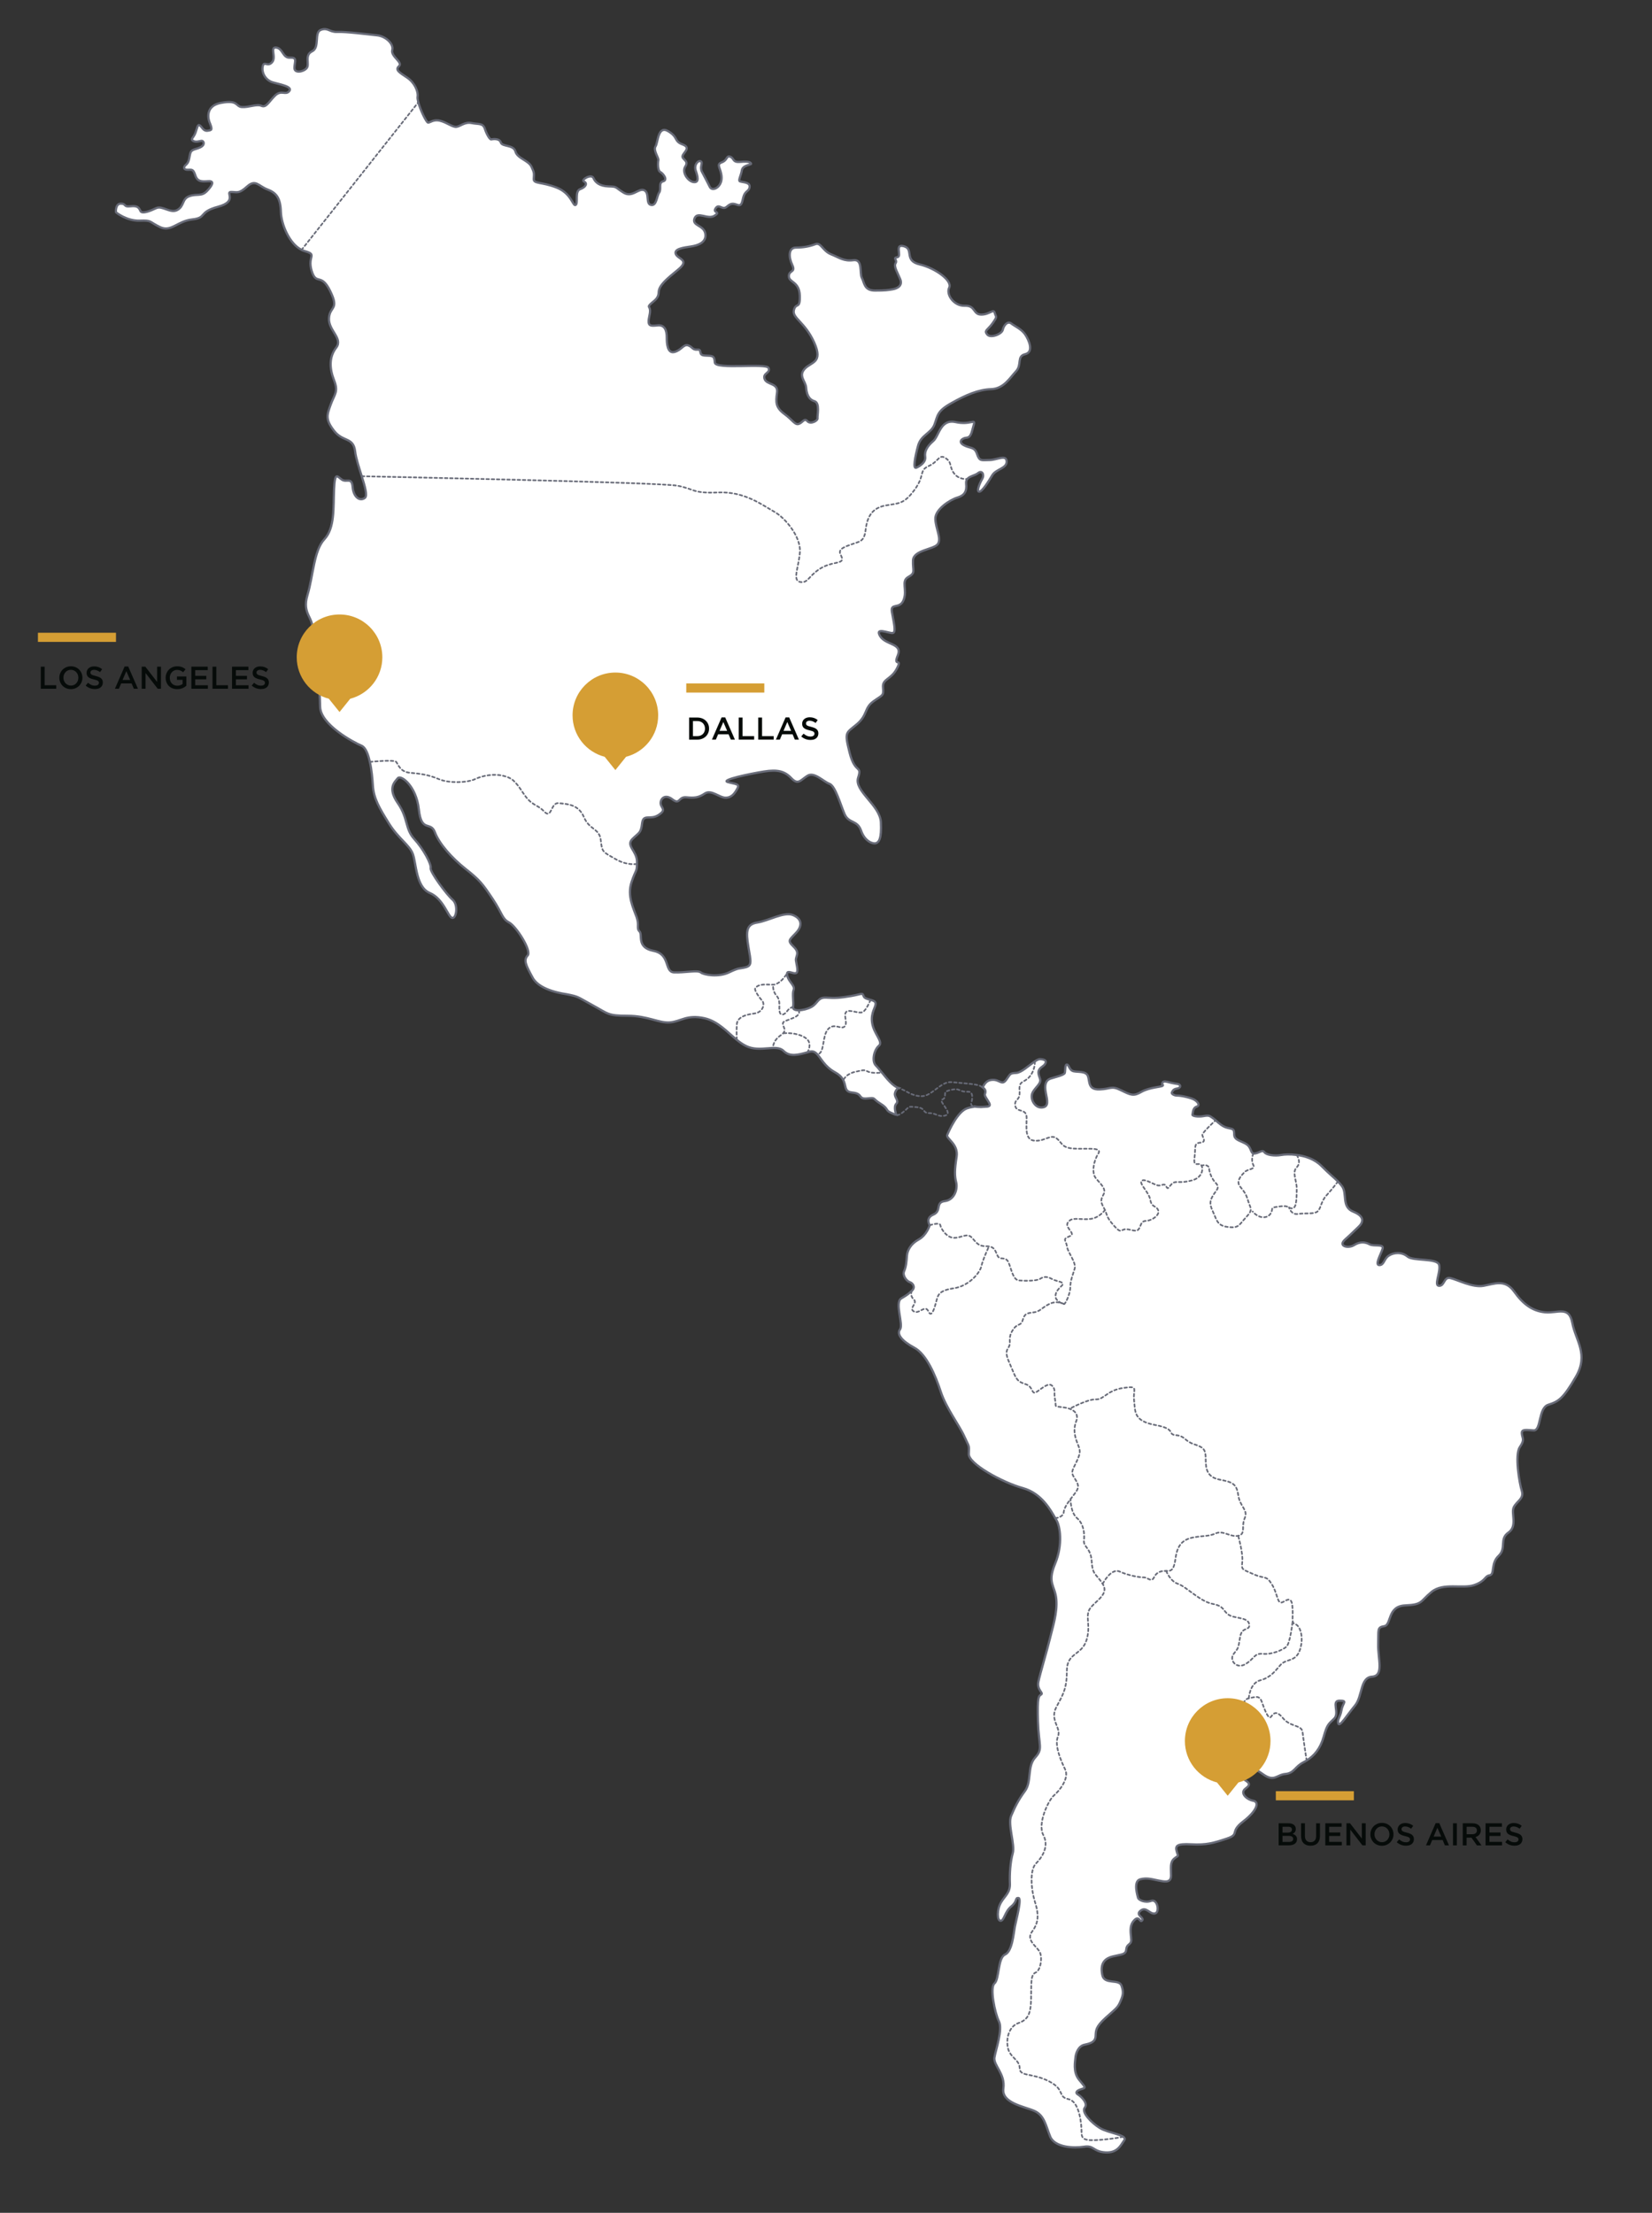 <?xml version="1.0" encoding="utf-8"?>
<!-- Generator: Adobe Illustrator 24.3.0, SVG Export Plug-In . SVG Version: 6.00 Build 0)  -->
<svg version="1.1" id="Layer_1" xmlns="http://www.w3.org/2000/svg" xmlns:xlink="http://www.w3.org/1999/xlink" x="0px" y="0px"
	 viewBox="0 0 746.77 1000" style="enable-background:new 0 0 746.77 1000;" xml:space="preserve">
<rect x="0" y="0" width="746.77" height="1000" fill="#333333" stroke="none"/>
<style type="text/css">
	.st0{fill:#FFFFFF;stroke:#686B78;stroke-miterlimit:10;}
	
		.st1{fill:none;stroke:#686B78;stroke-width:0.75;stroke-linecap:round;stroke-linejoin:round;stroke-miterlimit:10;stroke-dasharray:1.174;}
	.st2{fill:#D59E34;}
	.st3{fill:#060B09;}
</style>
<g>
	<g>
		<path class="st0" d="M712.39,622.13c-5.89,10.12-7.9,11.21-12.5,12.69c-4.6,1.47-3.13,11.78-6.61,11.59
			c-3.5-0.19-5.54-0.72-5.35,1.47c0.19,2.22,1.47,2.57-0.91,6.07c-2.41,3.5-0.19,16.38,0.91,19.86c1.1,3.5-2.38,4.6-3.67,7.36
			c-1.29,2.76,1.82,8.48-2.41,11.42c-4.23,2.92-0.72,7.03-4.42,10.51c-3.67,3.46-1.64,8.41-4.04,8.78
			c-2.38,0.37-1.66,2.57-6.99,4.42c-5.33,1.85-13.97-1.28-19.32,3.13c-5.33,4.42-3.86,5.7-11.96,6.07
			c-8.08,0.37-6.05,8.83-9.37,9.37c-3.32,0.56-2.57,1.47-2.76,8.11c-0.19,6.61,2.76,14.34-2.76,14.72
			c-5.51,0.37-4.23,8.83-7.73,13.06c-3.5,4.23-6.99,9.93-7.55,8.08c-0.54-1.85,0.93-2.76,1.47-6.07c0.56-3.29,2.94-4.23-0.91-4.23
			c-3.88,0,0.19,5.54-2.41,8.11c-2.57,2.57-3.11,2.38-4.77,8.27c-1.47,5.26-4.28,8.6-7.73,10.68c-0.42,0.26-0.84,0.51-1.28,0.72
			c-4.04,2.03-4.23,4.98-8.27,5.35c-4.06,0.35-4.98,3.85-10.3,0c-5.35-3.88-5.35-1.47-9.93-1.85c-2.01-0.16-2.87,0.12-2.9,0.65
			c-0.02,0.7,1.28,1.82,3.25,2.99c3.5,2.06,4.6,2.78,1.85,4.81s0.56,4.98,3.5,5.51c2.94,0.56,1.64,4.6-4.6,9.39
			c-6.26,4.77-1.28,5.7-7.36,7.71c-6.07,2.03-9.21,2.94-16,2.59c-6.8-0.37-7.36,0.72-6.63,3.29c0.75,2.59,0.93,1.47-1.1,3.13
			c-2.01,1.66-1.47,4.04-1.47,7.73c0,3.67-3.48,2.57-5.7,2.2c-2.2-0.35-4.98-1.47-8.27-0.54c-3.32,0.91-1.1,7.73-0.93,8.46
			c0.19,0.72,2.94,2.38,5.89,1.29c2.94-1.1,4.06,5.33,1.66,5.7c-2.38,0.37-3.85-3.32-6.42-1.29c-2.59,2.03,1.82,3.13,0.72,4.42
			c-1.1,1.28-1.28-2.57-3.67,0c-2.41,2.57-1.38,6.07-1.28,8.64c0.07,2.57-1.94,1.75-2.22,4.32c-0.28,2.57-1.75,2.22-6.17,3.32
			c-4.42,1.1-5.61,4.04-4.67,8.46c0.91,4.42,7.52,1.57,8.64,4.7c1.1,3.13,0.72,4.32-0.47,7.17c-1.19,2.85-1.94,3.13-6.64,7.36
			c-4.67,4.23-4.42,5.79-4.58,8.36c-0.19,2.57-2.13,3.22-5.07,3.85c-2.94,0.65-3.95,4.32-4.04,5.79c-0.09,1.47-1.28,6.45,1.66,10.05
			c2.94,3.57,3.22,3.57,1,4.23c-2.2,0.63-2.85,1.66-1.57,2.38c1.28,0.75,4.79,3.95,3.13,5.98c-1.66,2.03,2.94,6.8,6.8,9.2
			c3.88,2.38,12.71,3.11,11.05,5.51c-1.66,2.38-3.13,5.89-8.64,5.51c-5.54-0.37-4.98-3.32-9.58-2.57c-4.6,0.72-13.25,0.37-15.26-4.6
			c-2.03-4.98-2.59-9.56-7.17-11.59c-4.6-2.03-14.91-3.5-13.99-10.12c0.93-6.64-4.6-10.49-4.04-13.99
			c0.56-3.48,3.85-12.69,2.03-16.35c-1.85-3.69-4.23-15.28-2.03-17.13c2.22-1.82,1.47-11.59,4.79-13.06
			c3.29-1.47,3.86-9.56,4.42-12.5c0.54-2.94,3.29-12.87,1.66-13.06c-1.66-0.19-0.37,1.47-3.32,3.85c-2.94,2.41-3.13,6.45-4.79,6.45
			c-1.66,0-1.66-5.16,0.19-8.27c1.85-3.13,4.23-4.42,4.04-8.64c-0.19-4.25,0.19-9.77,1.28-13.62c1.12-3.85-2.38-13.06-0.72-16.91
			c1.66-3.88,3.13-7.01,6.26-11.24c3.11-4.23,0.91-11.03,4.58-15.07c3.69-4.07,1.66-4.98,1.28-16.38
			c-0.35-11.4,0.37-11.4,1.47-12.15c1.12-0.72-2.01-2.01-1.28-5.7c0.75-3.67,3.88-13.97,5.16-19.32c1.28-5.33,3.48-11.78,2.94-18.01
			c-0.56-6.26-4.23-7.17-0.56-16c3.69-8.83,2.22-17.29,0.56-19.88c-0.14-0.21-0.3-0.49-0.47-0.79c-0.02,0-0.02,0-0.02,0
			c-1.89-3.29-6-11.17-14.6-13.55c-9.37-2.57-24.65-11.03-24.46-15.44c0.19-4.42,0.19-2.94-2.03-7.92
			c-2.2-4.95-8.27-12.87-10.65-20.23c-2.41-7.36-6.45-16.91-11.96-19.86c-5.51-2.94-8.11-6.07-6.45-8.27
			c1.66-2.22-2.57-12.15,0.56-13.99c3.11-1.85,2.94-1.85,4.77-3.46c0.02-0.02,0.02-0.02,0.02-0.02c1.82-1.66,0.35-3.5-0.93-3.88
			c-1.28-0.35-3.48-2.94-2.57-4.95c0.91-2.03,1.1-4.6,1.28-7.01c0.19-2.38,1.66-5.33,5.35-7.34c3.67-2.03,4.95-6.45,4.95-6.45
			s-2.2-3.13,1.66-4.79c3.85-1.66,0.72-5.51,5.14-6.07c4.42-0.54,5.89-5.51,5.16-8.46c-0.75-2.94-0.75-5.7,0.19-11.59
			c0.91-5.89-4.98-8.22-4.23-9.91c0.72-1.68,4.6-10.51,8.99-11.99c2.29-0.77,2.9-0.49,3.29-0.84c1.66,0.4,4.32,0.26,6.03,0.02
			c2.8-0.37-1.89-4.18-1.26-5.7c0.49-1.24,0.12-2.13-1.03-2.94c1.15-2.29,2.22-3.29,4.39-3.41c3.29-0.19,4.23,2.76,6.24,0
			c2.03-2.76,1.47-2.94,4.6-3.13c2.29-0.14,5.77-3.48,8.36-5.21c0.96-0.65,1.8-1.07,2.41-1.03c2.2,0.16,2.94,0.82,2.29,2.01
			c-0.63,1.19-1.75,1.38-2.57,2.48c-0.82,1.12-0.65,2.13,0.19,4.42c0.82,2.31-2.76,4.16-3.6,6.82c-0.82,2.66,1.47,6.52,4.6,6.14
			c3.13-0.35,2.29-3.2,1.61-6.71c-0.68-3.5-0.05-5.61,2.17-6.35c2.2-0.72,6.14-1.54,6.42-2.57c0.28-1,0-3.95,1-3.76
			c1.03,0.19,0.93,2.57,3.04,3.04c2.13,0.44,5.63-0.19,6.45,2.29c0.82,2.48,0,6.07,5.23,5.89c5.26-0.19,5.16-1.85,9.67,0.37
			c4.51,2.2,5.61,2.85,9.28,0.72c3.69-2.1,9.18-2.17,9.6-2.78c0.42-0.61-0.42-0.12-0.23-0.98c0.16-0.86,0.84-1.1,2.27-0.75
			c1.4,0.37,2.64,0.68,4.46,0.93c1.85,0.23,1.92,1.78,0,2.08c-1.89,0.3-2.01,1.24-2.38,1.78c-0.37,0.56,1.1,1.47,2.45,1.43
			c1.36-0.07,6.19,0.91,7.78,1.89c1.59,0.98,2.64,2.57,0.93,3.13c-1.73,0.54-1.61,2.8-1.85,3.55c-0.26,0.72,2.64,1.17,5.14,0.68
			c2.52-0.49,2.76,0.05,4.18,0.98c0.33,0.21,0.68,0.51,1.1,0.89c1.38,1.19,3.22,2.99,5.47,3.46c2.87,0.61,2.94,0.61,2.99,3.15
			c0.07,2.55,3.55,2.8,5.77,4.39c1.89,1.38,1.64,3.57,2.8,4c0.19,0.07,0.42,0.09,0.7,0.05c2.01-0.23,3.48-1.89,4.35-0.61
			c0.86,1.28,4.65,1.85,7.66,1.28c1.33-0.26,3.97-0.42,6.96-0.02c3.71,0.47,7.99,1.8,11.07,4.86c4.09,4.11,5.86,5.37,7.55,7.1
			c0.58,0.58,1.17,1.26,1.82,2.1c2.57,3.32-0.37,9.39,5.16,11.59c5.51,2.22,4.42,4.98,2.2,6.99c-2.2,2.03-2.38,2.41-5.89,5.54
			c-3.5,3.11,1.47,4.23,4.04,2.57c2.59-1.66,4.98-1.47,6.99-0.37c2.03,1.1,6.64-0.37,5.89,2.03c-0.72,2.38-3.67,7.36-1.47,7.36
			c2.22,0,2.03-2.78,4.25-4.25c2.2-1.47,5.86-1.82,8.46,0.37c2.57,2.22,13.6,0.56,14.35,3.88c0.72,3.29-2.57,9.37,0,9.37
			c2.57,0,2.01-4.23,5.14-3.48c3.13,0.72,9.93,4.39,14.91,3.48c4.98-0.91,9.74-3.13,13.81,2.57c4.04,5.7,8.27,8.83,13.97,9.39
			s10.86-3.13,12.34,4.79C712.23,605.75,718.28,612.01,712.39,622.13z"/>
		<path class="st0" d="M463.44,160.05c-4,0.93-1.33,4.77-4.21,7.8c-2.85,3.06-5.51,7.83-11.24,8.01
			c-5.72,0.19-11.45,2.66-17.92,6.31c-6.49,3.62-6.12,5.51-7.64,9.63c-1.52,4.09-6.1,4.67-7.43,9.63
			c-1.33,4.95-2.48,10.68-0.77,9.93c1.71-0.77,4.39-2.5,3.99-4.98c-0.37-2.48,0.96-4.77,3.64-7.06c2.66-2.29,3.22-10.09,10.09-8.57
			c6.87,1.52,9.16-1.92,8.2,1.33c-0.96,3.25-1.14,5.54-3.25,5.72c-2.08,0.19-3.99,1.92-1.14,3.43c2.87,1.52,4.79,0.56,5.91,3.99
			c1.14,3.43,2.1,2.69,5.54,2.69c3.43,0,7.64-2.69,7.83,0.56c0.19,3.25-4.77,3.43-6.49,6.28c-1.71,2.87-4.58,7.45-5.91,7.45
			c-1.33,0,0.19-3.81,1.33-5.72c1.14-1.92,0-4.21-1.89-2.66c-1.38,1.1-3.74,1.31-4.81,2.62c-0.42,0.51-0.63,1.19-0.54,2.15
			c0.4,3.43-0.75,5.33-4,6.28c-3.25,0.96-10.12,5.35-9.93,9.72c0.21,4.39,2.87,8.78,1.14,11.26c-1.71,2.48-11.05,2.66-11.24,7.43
			c-0.19,4.77,1.33,5.54-2.1,7.45c-3.43,1.89-0.37,5.72-2.1,10.3c-1.71,4.56-6.1,1.15-5.33,5.51c0.75,4.39,2.08,9.35,0.37,9.53
			c-1.73,0.21-8.2-2.85-5.72,1.36c2.48,4.18,10.3,3.22,8.01,8.76c-2.29,5.54,2.29,0.77-0.4,5.91c-2.66,5.16-6.66,4.58-6.28,8.57
			c0.37,4.02-0.19,3.25-4.39,6.31c-4.18,3.04-2.48,6.1-7.43,10.3c-4.95,4.18-5.72,3.22-3.25,12.97c2.48,9.72,5.72,5.33,3.81,11.24
			c-1.89,5.91,9.93,12.41,10.3,20.05c0.4,7.62-0.96,9.14-2.29,9.53c-1.33,0.37-4.95-0.77-6.66-5.72c-1.73-4.95-5.54-3.06-7.45-7.45
			c-1.89-4.37-4.18-12.78-6.87-13.71c-2.66-0.96-6.85-5.54-9.91-3.62c-3.06,1.89-4.21,4.37-7.24,1.14
			c-3.06-3.25-6.31-4.02-12.41-3.06c-6.1,0.96-19.83,3.81-16.4,4.77c3.43,0.96,5.54,0.77,4.39,2.85c-1.14,2.1-2.48,4.21-5.35,4.21
			c-2.85,0-6.47-3.81-9.35-1.92c-2.85,1.92-4.77,2.1-8.39,1.73c-3.62-0.37-2.85,3.62-6.28,0.96c-3.43-2.69-5.54-0.19-5.35,1.89
			c0.19,2.1,2.87,2.69-0.96,5.16c-3.81,2.48-6.87-0.77-7.43,3.81c-0.56,4.58-1.33,4-4.39,7.06c-3.04,3.06,2.1,5.35,2.1,10.3
			c0,0.35,0,0.68-0.02,0.96c-0.05,3.74-0.49,2.34-2.45,8.2c-2.1,6.28,0.96,12.01,2.29,15.82c1.33,3.81-0.19,4.95,1.33,6.49
			c1.52,1.52-1.52,7.24,6.28,8.76c7.83,1.54,4.77,9.53,9.35,9.74c4.58,0.19,10.7-1.14,12.03,0c1.33,1.14,8.01,2.31,12.78,0
			c4.77-2.29,4.37-1.54,7.43-2.29c3.06-0.77,2.48-2.5,1.33-9.35c-1.15-6.87-0.96-10.12,4.02-10.89c4.95-0.75,12.01-4.95,16-3.43
			c4.02,1.54,4.65,4.72,1.59,8.01c-3.04,3.32-4.18,3.43-1.15,6.35c3.06,2.94,0.77,4.21,1.03,6.24c0.26,2.03,1.4,5.47-0.14,5.72
			c-1.26,0.21-3.41-1.24-3.81-0.09c0,0,0,0-0.02,0.02c-0.05,0.23-0.07,0.56,0.02,1.03c0.51,2.85,3.69,4.63,2.92,6.54
			c-0.75,1.92,0.14,5.47-0.26,7.76c-0.16,1.05,0.93,1.5,2.45,1.5c1.8,0,4.18-0.61,5.82-1.5c3.06-1.66,2.8-4.46,6.75-4.21
			c3.92,0.26,6.21,0.14,11.31-0.75s4.95-1.66,5.58,0.12c0.35,0.96,1.78,1.26,3.06,1.61c1.12,0.28,2.13,0.63,2.29,1.45
			c0.37,1.78-2.29,4.07-1.52,9.02c0.75,4.95,5.21,8.53,3.04,10.3c-2.15,1.78-3.43,6.99-1.26,9.02c0.68,0.65,1.59,1.8,2.62,3.08
			c0.02,0,0.02,0,0.02,0c2.2,2.73,5,6.19,7.52,6.96c0,0-1.26,0.63-1.64,2.43c-0.37,1.78,2.01,3.29,0.61,4.7c-1.4,1.4,0,5,0,5
			c-0.65-0.12-1.36-0.49-2.41-0.93c-2.66-1.14-0.89-1.78-4.84-4.18c-3.92-2.43-1.64-2.69-5.96-2.29c-4.32,0.37-1.54-2.17-6.75-2.69
			c-5.21-0.49-0.75-5.33-7.76-9.16c-4.63-2.52-6.24-6.26-8.06-8.18h-0.02c-0.91-0.98-1.89-1.5-3.36-1.1
			c-0.35,0.09-0.72,0.19-1.07,0.3c-3.97,1.07-7.83,2.24-10.75-0.68c-3.18-3.18-10.68,0.89-16.89-2.17c-1.5-0.72-2.9-1.73-4.28-2.85
			c0,0,0,0,0-0.02c-4.37-3.55-8.46-8.34-14.56-9.7c-8.01-1.8-10.68,1.52-15.63,1.89c-4.95,0.4-9.93-2.99-19.09-2.99
			c-9.13,0-8.76-0.93-15.82-4.77c-7.06-3.81-6-3.83-11.63-4.95c-0.96-0.19-12.2-1.52-15.44-7.43c-3.25-5.91-4.21-8.01-2.29-10.12
			c1.89-2.1-5.16-13.15-8.39-14.88c-3.25-1.71-2.87-3.81-7.45-10.68c-4.58-6.87-5.91-8.57-12.2-13.53
			c-6.31-4.98-12.01-11.45-13.92-16.61c-1.92-5.14-6.1,0.4-7.24-10.28c-1.15-10.7-8.2-15.84-9.53-14.11
			c-1.36,1.71-4.79,4.37,0,11.24c4.77,6.87,3.22,11.63,7.43,16.21c4.21,4.58,7.83,11.45,7.43,13.15
			c-0.37,1.73,7.24,12.03,9.93,14.32c2.66,2.27,1.71,8.57-0.19,8.2c-1.92-0.4-3.83-8.6-10.12-11.26c-6.28-2.66-6.1-13.36-7.64-17.55
			c-1.52-4.21-6.47-6.87-10.86-13.92c-4.39-7.06-6.87-11.26-7.24-17.17c-0.19-2.97-0.56-7.1-1.36-10.65c-0.02,0-0.02,0-0.02,0
			c-0.75-3.53-1.96-6.52-3.76-7.27c-3.64-1.52-18.5-9.53-18.69-17.55c-0.21-8.01-0.58-13.55-3.64-18.32
			c-3.04-4.77-1.14-9.53,0-15.82c1.14-6.31-4.77-7.45-2.08-16.4c2.66-8.97,2.85-20.02,7.62-25.19c4.77-5.14,4.02-13.92,4.39-22.5
			c0.37-8.57,1.52-5.72,3.62-4.39c2.1,1.33,4.39-1.33,4.77,3.25c0.37,4.58,3.25,6.68,5.54,4.95c1.26-0.93,0.05-5.14-1.43-9.86
			c-1.21-3.88-2.62-8.11-2.97-11.12c-0.77-6.66-5.54-4.18-9.53-9.35c-3.99-5.14-3.25-7.06-1.52-11.82
			c1.71-4.77,3.62-5.72,1.52-11.05c-2.1-5.35-2.29-10.49,0.96-14.7c3.25-4.18-3.62-7.8-3.25-13.34c0.37-5.54,4.77-3.62,0.56-12.22
			c-4.18-8.57-6.28-2.29-8.39-9.13c-2.08-6.87,2.87-7.27-3.22-8.97c-0.49-0.14-0.96-0.33-1.4-0.58c-5.37-2.64-9.11-11.35-9.3-17.15
			c-0.19-6.31-2.08-8.6-6.1-10.12c-4-1.52-5.33-4.77-9.16-1.33c-3.81,3.43-4.37,2.48-7.24,2.48c-2.85,0,3.25,4.21-5.91,6.68
			c-9.16,2.48-4.77,4.95-11.63,5.72c-6.87,0.75-9.53,5.91-14.67,3.43c-5.16-2.5-3.43-3.06-9.16-2.87
			c-5.72,0.19-10.49-3.62-10.49-3.62l-0.21-0.3c0,0-0.3-3.76,2.24-3.76c2.55,0,1,1.59,4.25,1.21c3.25-0.4,3.92,0.56,4.58,2.08
			c0.68,1.54,4.39,0.05,7.15-1.26c2.78-1.31,6.49,2.62,9.63,0.79c3.15-1.82,1.92-4.95,5.35-6.19c3.43-1.24,5.44,0.28,7.92-2.29
			c2.48-2.59,3.62-4.67,0.65-4.49c-2.94,0.19-4.86,0.28-5.82-2.48c-0.93-2.78-1.33-2.78-3.32-2.69c-2.01,0.12-2.29-1.14-1.05-2.17
			c1.24-1.05,1.43-2.1,1.89-4.67c0.49-2.59,2.1-2.1,4.58-3.25s1.64-2.87,0.86-2.97c-0.77-0.09-2.66,0.86-4.02,0
			c-1.33-0.84,0.21-1.33,1.05-3.62c0.86-2.29,0.96-4.09,2.01-3.34c1.05,0.77,1.61,2.69,3.53,2.38c1.92-0.28,2.29-0.28,0.77-4
			c0,0-2.78-7.06,5.23-8.57c8.01-1.54,6.5,1.71,9.53,1.89c3.06,0.19,6.68-1.52,8.78-0.56c2.1,0.96,3.25-1.73,6.1-4.58
			c2.87-2.87,4.77,0,6.49-2.1c1.71-2.1-4.58-3.06-7.64-4c-3.04-0.96-4.95-4.21-4.39-7.06c0.58-2.87,2.1,0.37,4.21-1.92
			c2.1-2.29-1.14-7.06,1.92-6.68c3.04,0.4,2.87,4.77,6.19,4.58c3.34-0.19,2.2,1.52,2.01,4.39c-0.21,2.85,4,2.1,5.51,0.37
			c1.54-1.71-1.14-5.91,2.48-7.62c3.64-1.73,0.77-8.6,4.02-9.74c3.25-1.14,3.81,1.14,7.43,0.96c3.62-0.19,14.11,1.14,17.94,1.54
			c3.81,0.37,7.62,3.81,6.85,6.66c-0.75,2.87,4.98,5.54,3.06,7.24c-1.92,1.73,0.19,2.87,3.62,5.16c3.43,2.29,5.16,6.28,4.77,8.76
			c-0.07,0.51,0.05,1.33,0.3,2.31c0.93,3.62,3.71,9.32,4.46,9.32c0.96,0,2.48-1.66,5.54-0.82c3.06,0.82,5.54,2.92,7.24,2.73
			c1.73-0.19,3.83-2.36,6.87-1.73c3.06,0.65,5.09-0.12,5.98,2.55c0.89,2.69,2.29,4.98,2.92,4.84c0.63-0.12,3.69-0.63,4.32,1.4
			c0.63,2.03,5.72,0.89,6.61,4.07s5.84,3.95,7.24,6.87c1.4,2.92,1.14,3.06,1.03,5.47c-0.14,2.41,3.43,1.26,10.3,3.95
			c6.85,2.66,7.36,8.64,8.64,7.87c1.26-0.77-0.51-6.24,2.03-7.13c2.55-0.89,3.43-2.66,1.78-3.43c-1.66-0.75,3.29-3.67,4.21-1.64
			c0.89,2.03,2.78,3.67,6.85,3.81c4.09,0.12,2.69,0.26,6.75,2.8c4.07,2.52,6.87-2.29,9.42-1.03c2.52,1.28,0.49,6.1,3.04,6.61
			c2.55,0.51,2.55-3.95,3.69-5.58c1.14-1.66-0.51-4.46,1.78-5.09c2.29-0.63,0-3.55-1.26-4.21c-1.28-0.63-1.14-4.32-0.89-5.33
			c0.26-1.03-2.43-4.46-1.28-6.24c1.14-1.78,1.03-9.65,5.72-6.87c4.7,2.8,2.43,4.46,6.49,5.98c4.07,1.52,0.37,3.55,0,5.21
			c-0.4,1.66,3.04,2.03,1.26,4.72c-1.78,2.66,1.26,6.85,3.81,7.1c2.55,0.26,1.8-2.55,0.89-5.21c-0.89-2.66,1.14-4.84,2.29-4.18
			c1.14,0.63-0.63,2.52,0.51,4.7c1.14,2.15,2.43,4.58,3.57,6.87s5.33,0.12,5.33-4.07c0-4.21-2.8-5.98,0-7.01
			c2.8-1,2.03-3.29,3.95-2.55c1.89,0.77,0.79,2.69,4.7,2.29c3.9-0.37,4.58,0.4,4.67,0.86c0.09,0.49-3.81,0.58-4.18,2.97
			c-0.4,2.38-1.54,4.28-1.05,4.86c0.47,0.56,4.58,0.28,4.58,2.38c0,2.1-1.73,1.92-2.59,4.09c-0.84,2.2-0.65,5.07-2.85,4.3
			c-2.2-0.77-2.97-0.86-4.95,0.86c-2.01,1.71-3.43-1.64-4.98,0.65c-1.52,2.29,2.59,1.36-0.47,3.34c-3.06,2.01-7.73-2.2-9.07,1.24
			c-1.33,3.43,4.21,2.97,4.86,6.87c0.68,3.92-3.22,5.35-6.47,5.82c-3.25,0.49-7.83,1.05-6.87,3.43c0.96,2.38,6.5,2.57,1.14,6.96
			c-5.35,4.39-8.76,7.15-8.88,10.3c-0.09,3.15-2.38,3.9-3.9,5.54c-1.52,1.61,0.77,0.37-0.28,5.05c-1.05,4.67,0.09,4.77,3.62,4.39
			c3.53-0.4,4.21,2.66,4.21,5.42c0,2.78,0.28,7.45,3.53,6.59c3.22-0.86,4.09-3.71,6.19-2.97c2.1,0.77,1.8,2.1,4.18,1.92
			c2.38-0.19,0,2.48,3.34,2.66c3.34,0.19,4.3-0.19,4.49,3.15c0.19,3.34,23.36,0.09,24.32,2.48c0.96,2.38-2.76,2.2-1.82,4.95
			c0.96,2.78,6.31,1.73,5.63,6.21c-0.65,4.46-0.56,6.75,3.34,9.63c3.9,2.85,4.67,5.05,6.49,4.49c1.8-0.58,2.48-2.87,3.9-1.24
			c1.43,1.61,4.77-0.21,4.58-1.33c-0.19-1.14,1.24-6.96-1.42-7.73c-2.69-0.77-3.53-3.43-3.74-6.19c-0.19-2.78-3.62-5.16-0.65-8.41
			c2.94-3.22,8.48-2.57,4.3-11.92c-4.21-9.35-10.12-11.05-9.16-14.67c0.96-3.62,2.85,0,2.66-6.49c-0.19-6.47-4.95-5.91-4.95-8.76
			c0-2.87,3.25-1.54,1.52-5.16c-1.71-3.62-1.71-7.8,1.73-7.8c3.41,0,6.28-0.58,8.76-1.54s3.25,3.06,7.06,4.58
			c3.81,1.52,5.72,3.25,10.12,2.66c4.37-0.56,2.66,5.91,3.81,8.01c1.14,2.1,0.96,5.72,5.91,5.72s5.72-0.19,8.01-0.56
			c2.29-0.4,4.58-1.73,3.43-4.58c-1.14-2.87-3.06-5.72-2.1-7.24c0.96-1.54-1.52-2.29,0.77-2.69c2.29-0.37-1.54-6.28,3.04-4.95
			c4.58,1.33-0.19,6.49,7.06,8.2c7.27,1.73,14.88,7.43,13.36,10.49c-1.54,3.06,2.1,8.39,7.06,8.2c4.95-0.19,3.62,3.99,7.43,3.99
			c3.81,0,5.54-2.85,6.1-0.75c0.58,2.1,1.33,1.33-0.93,4.58c-2.29,3.25-4.02,3.25-2.5,5.14c1.54,1.92,6.68-0.19,7.06-2.1
			c0.4-1.89,2.1-4.18,3.83-2.85c1.71,1.33,4.58,2.48,6.28,4.95C465.17,153.75,467.43,159.1,463.44,160.05z"/>
	</g>
	<g>
		<path class="st1" d="M467.82,479.68c0,0,0.17,3.81-2.4,6.88c-2.58,3.07-4.91,1.47-4.54,6.38c0.37,4.91-2.45,3.43-1.96,6.74
			c0.49,3.31,5.15,0.97,5.15,5.39c0,4.42-0.95,10.19,3.75,10.43c4.71,0.25,7.04-3.07,9.73-1.1c2.7,1.96,2.08,4.29,7.85,4.66
			c5.76,0.37,13.12-0.86,11.04,2.33c-2.08,3.19-3.07,8.58-1.1,11.04c1.96,2.45,5.03,4.78,3.43,7.48c-1.59,2.7-0.95,3.8,0.44,6.38
			c1.4,2.58,0.54,3.31,4.22,7.48c3.68,4.17,3.07,1.72,5.52,1.72s4.91,1.72,6.01-0.37c1.1-2.08,0.86-3.31,3.31-3.43
			c2.45-0.12,6.13-2.58,5.27-4.78c-0.86-2.21-2.94-1.1-3.56-4.66c-0.61-3.56-5.15-7.24-3.92-8.58c1.23-1.35,5.9,1.96,7.61,2.08
			c1.71,0.12,2.69-1.35,3.55,0.49c0.86,1.84,1.35-0.49,2.94-1.59c1.59-1.1,3.43,0.25,8.71-1.23c5.27-1.47,5.15-6.13,3.92-7.11
			c-1.23-0.98-3.43,1.35-2.82-3.19c0.61-4.54-0.49-6.5,2.58-6.74c3.07-0.25,1.03-2.4,0.94-3.47c-0.09-1.07,5.98-6.62,5.98-6.62"/>
		<path class="st1" d="M566.52,521.26c0,0-1.17,2.94,0,5.15c1.17,2.21-2.5,1.72-3.98,3.31c-1.47,1.59-3.94,4.05-1.97,6.5
			c1.97,2.45,2.71,3.31,3.69,6.62c0.98,3.31,2.36,3.68-0.97,7.24c-3.33,3.56-3.2,5.03-8.23,4.41c-5.03-0.61-5.03-3.31-6.74-6.87
			c-1.72-3.56-1.35-5.03,0-7.36c1.35-2.33,3.43-3.43,1.17-5.76c-2.27-2.33-3-5.89-2.88-6.5c0.12-0.61-1.29-2.13-3.4-1.19"/>
		<path class="st1" d="M586.18,521.97c0,0,2.3,3.21,0,5.54c-2.3,2.33,0.09,6.13,0,9.81s0.03,8.34-1.81,8.71
			c-1.84,0.37-1.47-1.47-5.64-0.86c-4.17,0.61-3.43,0.37-3.8,1.96c-0.37,1.59-1.72,3.19-4.29,2.94s-4.41-2.58-4.41-2.58"/>
		<path class="st1" d="M604.81,533.93c0,0-2.53,3.39-5.23,6.33c-2.7,2.94-2.45,6.5-4.41,7.48c-1.96,0.98-5.4,0.37-8.46,0.86
			c-3.07,0.49-4.04-2.97-4.04-2.97"/>
		<path class="st1" d="M420.29,553.69c0,0,4.54-1.53,4.78,0c0.25,1.53,2.82,5.7,6.25,5.7c3.43,0,5.89-2.45,8.09,0
			c2.21,2.45,2.82,3.8,6.5,3.8c3.68,0,3.92,1.96,5.03,4.29c1.1,2.33,3.56,0,4.91,2.94c1.35,2.94,1.96,7.97,4.78,8.22
			c2.82,0.25,8.09,0.25,9.57-0.74c1.47-0.98,2.94-1.23,5.4,0.12c2.45,1.35,6.5,1.1,4.05,3.31c-2.45,2.21-2.82,4.05-2.33,5.4
			c0.49,1.35,3.07,2.58,3.68,2.58c0.61,0,2.82-4.66,2.82-7.6c0-2.94,1.1-5.52,1.96-8.34c0.86-2.82-3.07-7.24-3.43-9.93
			c-0.37-2.7-1.84-3.19-0.12-4.17c1.72-0.98,3.31-0.77,1.59-3.09c-1.72-2.31-1.96-3.17-0.25-4.64c1.72-1.47,5.89-0.12,9.69-0.74
			c3.8-0.61,6.24-3.98,6.24-3.98"/>
		<path class="st1" d="M412.2,583.31c0,0-1.1,2.08,0.86,3.92c1.96,1.84-2.45,3.92,0,5.4c2.45,1.47,5.15-3.31,6.62,0
			c1.47,3.31,2.82-1.79,3.56-4.52c0.74-2.72,0.98-4.93,7.85-5.91c6.87-0.98,11.9-6.99,12.51-9.93c0.61-2.94,3.44-9,3.44-9"/>
		<path class="st1" d="M480.99,589.32c0,0-3.07-1.84-6.74,0s-3.92,3.43-7.36,3.8c-3.43,0.37-3.8,0.98-4.66,3.68
			c-0.86,2.7-2.45,0.86-4.66,4.66c-2.21,3.8-0.12,5.27-1.84,7.73c-1.72,2.45-0.12,4.91,1.84,9.69c1.96,4.78,2.58,5.52,6.01,6.62
			c3.43,1.1,2.7,4.41,4.42,3.8c1.71-0.61,5.76-5.03,7.6-3.07c1.84,1.96,0.61,2.82,1.35,6.38c0.74,3.56-1.1,2.7,4.05,3.43
			c5.15,0.74,6.62,3.31,5.52,6.13c-1.1,2.82-1.15,5.76,0.34,9.57c1.49,3.8,1.82,4.29,0,8.34s-3.04,4.91-1.33,7.6
			c1.72,2.7,2.7,4.05,0.61,6.87c-2.08,2.82-5.03,6.13-5.27,8.71c-0.25,2.58-3.86,2.8-3.86,2.8"/>
		<path class="st1" d="M507.66,965.63c0,0-3.31,0.84-10.48,1.4s-8.28-0.37-8.28-3.49c0-3.13-0.74-13.8-5.89-14.9
			c-5.15-1.1-1.29-4.23-8.83-8.09c-7.54-3.86-13.24-2.02-13.24-5.89c0-3.86-4.41-4.78-5.33-9.2c-0.92-4.41,0.55-9.75,4.78-11.22
			c4.23-1.47,5.52-4.05,5.7-10.67c0.18-6.62-0.37-11.22,2.02-12.14c2.39-0.92,3.31-7.36,1.66-9.75c-1.66-2.39-5.89-5.15-3.31-8.65
			c2.58-3.5,3.5-6.81,1.47-13.24c-2.02-6.44-2.39-14.9,0.37-17.66c2.76-2.76,6.07-7.73,3.31-12.88c-2.76-5.15,2.39-15.82,4.78-17.84
			c2.39-2.02,7.09-7.73,5.11-11.77c-1.98-4.05-4.93-11.04-3.27-14.9c1.66-3.86-3.86-7.36-0.74-13.24c3.13-5.89,4.78-8.46,4.78-16.56
			c0-8.09,6.62-6.81,8.83-13.61c2.21-6.81-0.92-11.22,1.84-14.72c2.76-3.5,8.46-6.25,5.52-10.85c-2.94-4.6-4.6-3.86-4.97-10.12
			c-0.37-6.25-3.86-6.44-3.5-9.57c0.37-3.13-0.18-7.52-3.13-10.01c-2.94-2.5-2.96-8.58-2.96-8.58"/>
		<path class="st1" d="M557.94,800.48c0,0-2.08-2.13-1.34-4.34c0.74-2.21,3.72-0.55,3.98-4.78c0.25-4.23-6-6.62-3.06-11.59
			c2.94-4.97,3.86-11.77,6.99-12.32s4.78-1.47,5.89,1.66c1.1,3.13,2.94,8.09,4.05,6.81c1.1-1.29,2.21-3.5,5.52,0.55
			c3.31,4.05,8.46,2.94,8.83,6.25c0.37,3.31,1.85,12.89,1.85,12.89"/>
		<path class="st1" d="M498.47,715.75c0,0,3.68-7.36,7.73-5.52c4.05,1.84,9.2,2.65,10.85,2.61c1.66-0.04,3.5,2.43,4.6,0
			c1.1-2.43,3.31-3.02,5.52-2.91c2.21,0.11,3.5-0.26,4.23-5.78c0.74-5.52,2.94-8.46,8.09-9.38c5.15-0.92,6.81-0.37,10.12-1.84
			c3.31-1.47,6.62,1.84,10.12,1.1c3.5-0.74,1.29-4.21,2.94-7.99c1.66-3.78-2.21-5.07-2.94-10.41c-0.74-5.33-2.94-5.89-8.46-6.99
			c-5.52-1.1-6.25-4.6-6.25-9.2s-0.92-5.33-5.33-6.81c-4.41-1.47-3.86-3.68-8.09-4.05c-4.23-0.37,0.55-2.76-9.38-4.6
			c-9.93-1.84-9.01-6.07-9.57-11.22s2.38-6.62-4.97-5.52c-7.35,1.1-8.64,5.33-12.32,5.15c-3.68-0.18-11.8,4.23-11.8,4.23"/>
		<path class="st1" d="M564.51,767.44c0,0,0.37-6.81,5.15-8.09c4.78-1.29,6.62-4.05,9.2-6.99s6.99-1.1,8.83-6.99
			c1.84-5.89-0.16-10.85-2.2-11.4c-2.03-0.55-0.75-2.92-1.3-8.27c-0.55-5.35-3.5-1.48-5.15-1.48c-1.66,0-1.66-4.41-4.23-8.46
			c-2.58-4.05-2.94-2.02-8.28-4.41c-5.33-2.39-5.33-1.84-4.97-5.7c0.37-3.86-1.84-11.59-1.84-11.59"/>
		<path class="st1" d="M527.16,709.94c0,0,1.84,4.71,5.33,5.81c3.5,1.1,9.93,7.91,15.45,9.01c5.52,1.1,4.6,2.76,7.17,4.78
			c2.58,2.02,9.01,1.1,9.57,4.41c0.55,3.31-3.27,0.74-4.12,5.89c-0.85,5.15-0.67,4.78-2.87,7.54c-2.21,2.76,1.18,7.17,5.38,4.6
			c4.19-2.58,3.82-4.97,7.87-4.6c4.05,0.37,8.65-1.66,10.49-3.13c1.84-1.47,2.9-11.73,2.9-11.73"/>
		<path class="st1" d="M446.52,500.08c-1.71,0.23-4.37,0.37-6.03-0.02c-1.05-0.23-1.71-0.7-1.47-1.5c0.63-2.03,1.03-5.33-1.52-5.21
			c-2.55,0.12-3.32-0.63-4.58-1.03c-1.26-0.37-4.84,0.51-5.47,1.14c-0.63,0.65,0.37,2.8-1.52,3.43c-1.92,0.65,4.81,5.98,1.64,7.13
			c-3.18,1.14-4.18-1-7.5-1c-3.29,0-1.4-2.29-5.72-2.69c-4.32-0.37-2.92-0.37-5.7,1.92c-1.68,1.38-2.5,1.75-3.46,1.57
			c0,0-1.4-3.6,0-5c1.4-1.4-0.98-2.92-0.61-4.7c0.37-1.8,1.64-2.43,1.64-2.43c3.69,1.15,5.72,3.69,10.42,3.69
			c4.72,0,8.64-6.87,13.62-6.35c4.95,0.51,11.05,0.77,12.97,1.78c0.37,0.21,0.72,0.42,1,0.63c1.15,0.82,1.52,1.71,1.03,2.94
			C444.63,495.9,449.33,499.7,446.52,500.08z"/>
		<line class="st1" x1="136.29" y1="112.96" x2="189.11" y2="46.21"/>
		<path class="st1" d="M163.54,215.22c0,0,134.49,2.74,142.62,4.27c8.14,1.53,6.61,3.56,18.56,3.05
			c11.95-0.51,20.09,5.85,25.17,8.65c5.09,2.8,12.21,11.44,11.7,18.31c-0.51,6.87-3.51,12.71,0.03,13.48
			c3.53,0.76,3.79-2.54,8.87-5.85c5.09-3.31,9.92-2.29,10.17-4.32c0.25-2.03-3.56-3.81,2.29-6.1c5.85-2.29,7.63-1.36,8.39-7.55
			c0.76-6.19,3.31-9.75,9.15-10.76c5.85-1.02,8.14-0.51,12.97-7.12c4.83-6.61,1.78-8.65,6.36-10.68c4.58-2.03,4.58-5.59,7.63-3.56
			c3.05,2.03,1.53,3.81,3.81,6.87c2.29,3.05,6.01,2.56,6.01,2.56"/>
		<path class="st1" d="M167.23,344.3c0,0,10.91-1.12,11.86,0c0.95,1.12,1.72,4.55,6.29,4.93c4.58,0.38,8.58,0.95,12.97,2.86
			c4.39,1.91,12.78,1.72,16.4,0c3.62-1.72,8.77-2.48,12.59-1.53c3.81,0.95,5.15,1.72,9.15,7.82c4.01,6.1,6.1,4.77,9.54,8.39
			c3.43,3.62,2.86-4.2,6.48-3.81c3.62,0.38,8.96,0.38,11.44,6.29c2.48,5.91,7.06,4.96,7.63,10.49c0.57,5.53,0.95,5.15,6.48,8.39
			s9.91,2.29,9.91,2.29"/>
		<path class="st1" d="M333.06,469.9c0,0-0.19-3.63,0-6.94c0.19-3.31,4-4.45,7.94-4.96c3.94-0.51,4.83-4.32,3.56-5.72
			c-1.27-1.4-3.69-4.83-3.18-5.59c0.51-0.76,1.27-1.78,4.83-1.78c3.56,0,3.69,0.51,5.85-0.89c2.16-1.4,3.81-4.28,3.81-4.28"/>
		<path class="st1" d="M358.55,455.08c0,0-1.53,0.13-2.67,1.78c-1.14,1.65-2.92,2.42-3.43,0.51c-0.51-1.91,0.64-5.09-1.4-7.37
			c-2.03-2.29-1.53-5-1.53-5"/>
		<path class="st1" d="M360.96,456.56c0,0,1.53,1.82-2.42,3.48c-3.94,1.65-5.02,1.4-4.54,3.18c0.47,1.78,1.75,2.67-1.18,4.7
			c-2.92,2.03-3.42,4.43-3.36,5.71"/>
		<path class="st1" d="M364.97,475.59c0,0,1.58-2.33,0.7-4.74c-0.89-2.42-6.03-4.38-11.66-3.91"/>
		<path class="st1" d="M393.5,451.85c0,0-1.77,4.63-3.55,5.52c-1.78,0.89-6.23-1.53-7.5,0c-1.27,1.53,0.89,4.83-0.64,6.48
			c-1.53,1.65-4.7-1.84-7.5,1.24c-2.8,3.08-1.43,11.35-4.91,11.28"/>
		<path class="st1" d="M381.45,487.75c0,0,1.12-2.54,5.32-3.43c4.2-0.89,3.69-0.89,5.72,0c2.03,0.89,6.2,0.41,6.2,0.41"/>
	</g>
</g>
<g>
	<g>
		<g>
			<path class="st2" d="M172.83,297.04c0-10.69-8.66-19.35-19.35-19.35c-10.69,0-19.35,8.66-19.35,19.35
				c0,9.01,6.17,16.56,14.51,18.72l4.84,6.01l4.84-6.01C166.66,313.61,172.83,306.05,172.83,297.04z"/>
		</g>
	</g>
	<g>
		<path class="st2" d="M297.52,323.28c0-10.69-8.66-19.35-19.35-19.35c-10.69,0-19.35,8.66-19.35,19.35
			c0,9.01,6.17,16.56,14.51,18.72l4.84,6.01L283,342C291.35,339.85,297.52,332.3,297.52,323.28z"/>
	</g>
	<g>
		<path class="st2" d="M574.32,786.79c0-10.69-8.66-19.35-19.35-19.35c-10.69,0-19.35,8.66-19.35,19.35
			c0,9.01,6.17,16.56,14.51,18.72l4.84,6.01l4.84-6.01C568.15,803.36,574.32,795.81,574.32,786.79z"/>
	</g>
</g>
<g>
	<g>
		<path class="st3" d="M311.5,324.26h3.72c0.78,0,1.49,0.13,2.15,0.38c0.65,0.25,1.21,0.6,1.68,1.05c0.47,0.45,0.83,0.97,1.09,1.58
			c0.26,0.6,0.39,1.26,0.39,1.96v0.03c0,0.7-0.13,1.36-0.39,1.97c-0.26,0.61-0.62,1.13-1.09,1.58c-0.47,0.45-1.03,0.8-1.68,1.05
			c-0.65,0.26-1.37,0.39-2.15,0.39h-3.72V324.26z M315.21,332.66c0.52,0,1-0.08,1.43-0.25c0.43-0.17,0.79-0.4,1.09-0.7
			c0.3-0.3,0.53-0.66,0.7-1.07c0.17-0.42,0.25-0.87,0.25-1.35v-0.03c0-0.49-0.08-0.94-0.25-1.36c-0.16-0.42-0.4-0.78-0.7-1.08
			c-0.3-0.3-0.66-0.54-1.09-0.71c-0.43-0.17-0.9-0.26-1.43-0.26h-1.97v6.82H315.21z"/>
		<path class="st3" d="M326.19,324.19h1.63l4.39,10.05h-1.85l-1.01-2.41h-4.72l-1.03,2.41h-1.79L326.19,324.19z M328.7,330.28
			l-1.73-3.99l-1.71,3.99H328.7z"/>
		<path class="st3" d="M333.92,324.26h1.74v8.4h5.25v1.58h-6.99V324.26z"/>
		<path class="st3" d="M342.75,324.26h1.74v8.4h5.25v1.58h-6.99V324.26z"/>
		<path class="st3" d="M355.12,324.19h1.63l4.39,10.05h-1.85l-1.01-2.41h-4.72l-1.03,2.41h-1.79L355.12,324.19z M357.62,330.28
			l-1.73-3.99l-1.71,3.99H357.62z"/>
		<path class="st3" d="M366.35,334.39c-0.77,0-1.51-0.13-2.21-0.39c-0.7-0.26-1.35-0.66-1.95-1.2l1.06-1.26
			c0.48,0.42,0.97,0.74,1.47,0.96c0.5,0.22,1.06,0.34,1.68,0.34c0.54,0,0.97-0.11,1.29-0.34c0.32-0.23,0.48-0.53,0.48-0.91v-0.03
			c0-0.18-0.03-0.34-0.09-0.48s-0.18-0.27-0.34-0.39c-0.17-0.12-0.4-0.24-0.69-0.34c-0.29-0.1-0.67-0.21-1.13-0.31
			c-0.54-0.12-1.01-0.26-1.42-0.42c-0.41-0.15-0.76-0.35-1.04-0.57c-0.28-0.22-0.5-0.5-0.64-0.82c-0.15-0.32-0.22-0.71-0.22-1.17
			v-0.03c0-0.43,0.08-0.82,0.26-1.18c0.17-0.36,0.4-0.66,0.7-0.91c0.3-0.25,0.66-0.45,1.07-0.59c0.42-0.14,0.87-0.21,1.37-0.21
			c0.73,0,1.39,0.11,1.98,0.32c0.58,0.21,1.13,0.53,1.65,0.93l-0.94,1.33c-0.46-0.33-0.91-0.59-1.36-0.76
			c-0.45-0.18-0.9-0.26-1.35-0.26c-0.51,0-0.91,0.11-1.2,0.34c-0.28,0.23-0.43,0.51-0.43,0.84v0.03c0,0.19,0.03,0.36,0.1,0.51
			c0.07,0.15,0.19,0.28,0.36,0.4c0.18,0.12,0.42,0.23,0.73,0.33c0.31,0.1,0.7,0.21,1.18,0.33c0.52,0.13,0.99,0.28,1.39,0.44
			c0.41,0.16,0.74,0.36,1.01,0.59c0.27,0.23,0.47,0.5,0.61,0.81c0.14,0.31,0.21,0.67,0.21,1.08v0.03c0,0.47-0.09,0.88-0.26,1.26
			c-0.17,0.37-0.42,0.68-0.73,0.94c-0.31,0.26-0.69,0.45-1.12,0.58C367.36,334.32,366.88,334.39,366.35,334.39z"/>
	</g>
</g>
<g>
	<g>
		<path class="st3" d="M578,823.96h4.47c1.15,0,2.02,0.29,2.61,0.88c0.45,0.45,0.67,1,0.67,1.65v0.03c0,0.3-0.04,0.57-0.12,0.81
			c-0.08,0.23-0.18,0.44-0.31,0.61c-0.13,0.18-0.28,0.33-0.45,0.46c-0.18,0.13-0.35,0.25-0.53,0.34c0.29,0.1,0.56,0.23,0.8,0.36
			c0.24,0.14,0.45,0.3,0.62,0.49c0.17,0.19,0.31,0.41,0.4,0.67c0.1,0.26,0.14,0.56,0.14,0.9v0.03c0,0.45-0.09,0.84-0.26,1.18
			c-0.17,0.34-0.42,0.63-0.75,0.86c-0.32,0.23-0.71,0.4-1.17,0.52c-0.46,0.12-0.96,0.18-1.51,0.18H578V823.96z M582.13,828.17
			c0.57,0,1.02-0.11,1.37-0.34c0.34-0.22,0.51-0.56,0.51-1.02v-0.03c0-0.4-0.15-0.71-0.45-0.93c-0.3-0.22-0.73-0.33-1.3-0.33h-2.52
			v2.65H582.13z M582.64,832.39c0.6,0,1.07-0.11,1.41-0.34c0.34-0.23,0.51-0.57,0.51-1.03v-0.03c0-0.43-0.17-0.76-0.51-0.99
			c-0.34-0.23-0.85-0.35-1.54-0.35h-2.77v2.74H582.64z"/>
		<path class="st3" d="M592.39,834.1c-0.65,0-1.23-0.09-1.75-0.28c-0.52-0.19-0.97-0.46-1.34-0.83c-0.37-0.37-0.66-0.83-0.86-1.38
			c-0.2-0.55-0.3-1.18-0.3-1.9v-5.75h1.74v5.68c0,0.93,0.22,1.64,0.67,2.13c0.45,0.48,1.07,0.73,1.87,0.73c0.78,0,1.4-0.23,1.85-0.7
			c0.45-0.47,0.67-1.16,0.67-2.08v-5.75h1.74v5.66c0,0.74-0.1,1.39-0.31,1.95c-0.2,0.56-0.49,1.03-0.86,1.4
			c-0.37,0.38-0.82,0.66-1.35,0.84C593.64,834.01,593.05,834.1,592.39,834.1z"/>
		<path class="st3" d="M599.09,823.96h7.39v1.58h-5.65v2.57h5.01v1.58h-5.01v2.67h5.72v1.58h-7.46V823.96z"/>
		<path class="st3" d="M608.65,823.96h1.62l5.34,6.9v-6.9h1.74v9.98h-1.47l-5.49-7.1v7.1h-1.74V823.96z"/>
		<path class="st3" d="M624.68,834.11c-0.77,0-1.47-0.14-2.11-0.41c-0.64-0.27-1.18-0.64-1.64-1.1c-0.46-0.47-0.81-1.01-1.07-1.64
			c-0.26-0.62-0.39-1.28-0.39-1.99v-0.03c0-0.7,0.13-1.37,0.39-1.99c0.26-0.62,0.62-1.17,1.08-1.64c0.47-0.47,1.02-0.84,1.65-1.12
			c0.64-0.27,1.34-0.41,2.11-0.41s1.47,0.14,2.11,0.41c0.64,0.27,1.18,0.64,1.64,1.11c0.46,0.47,0.81,1.01,1.07,1.63
			c0.26,0.62,0.39,1.29,0.39,1.99v0.03c0,0.7-0.13,1.37-0.39,1.99c-0.26,0.62-0.62,1.17-1.08,1.64c-0.47,0.47-1.02,0.84-1.66,1.12
			C626.15,833.98,625.45,834.11,624.68,834.11z M624.71,832.5c0.49,0,0.94-0.09,1.36-0.28c0.41-0.19,0.77-0.44,1.06-0.76
			c0.29-0.32,0.52-0.69,0.69-1.12c0.16-0.43,0.25-0.88,0.25-1.37v-0.03c0-0.49-0.08-0.94-0.25-1.38c-0.17-0.43-0.4-0.81-0.7-1.13
			c-0.3-0.32-0.66-0.57-1.07-0.76c-0.42-0.19-0.87-0.29-1.36-0.29c-0.49,0-0.94,0.09-1.36,0.28c-0.41,0.18-0.77,0.44-1.06,0.76
			c-0.29,0.32-0.52,0.69-0.69,1.12c-0.16,0.43-0.25,0.88-0.25,1.37v0.03c0,0.48,0.08,0.94,0.25,1.38c0.17,0.43,0.4,0.81,0.7,1.13
			c0.3,0.32,0.66,0.57,1.07,0.76C623.76,832.41,624.21,832.5,624.71,832.5z"/>
		<path class="st3" d="M635.55,834.09c-0.77,0-1.51-0.13-2.21-0.39c-0.7-0.26-1.35-0.66-1.95-1.2l1.06-1.26
			c0.48,0.42,0.97,0.74,1.47,0.96c0.5,0.22,1.06,0.34,1.68,0.34c0.54,0,0.97-0.11,1.29-0.34c0.32-0.23,0.48-0.53,0.48-0.91v-0.03
			c0-0.18-0.03-0.34-0.09-0.48c-0.06-0.14-0.18-0.27-0.34-0.39c-0.17-0.12-0.4-0.24-0.69-0.34c-0.29-0.1-0.67-0.21-1.13-0.31
			c-0.54-0.12-1.01-0.26-1.42-0.42c-0.41-0.15-0.76-0.35-1.04-0.57s-0.5-0.5-0.64-0.82c-0.15-0.32-0.22-0.71-0.22-1.17v-0.03
			c0-0.43,0.08-0.82,0.26-1.18c0.17-0.36,0.4-0.66,0.7-0.91c0.3-0.25,0.66-0.45,1.07-0.59c0.42-0.14,0.87-0.21,1.37-0.21
			c0.73,0,1.39,0.11,1.98,0.32c0.58,0.21,1.13,0.53,1.65,0.93l-0.94,1.33c-0.46-0.33-0.91-0.59-1.36-0.76
			c-0.45-0.18-0.9-0.26-1.35-0.26c-0.51,0-0.91,0.11-1.2,0.34c-0.28,0.23-0.43,0.51-0.43,0.84v0.03c0,0.19,0.03,0.36,0.1,0.51
			c0.07,0.15,0.19,0.28,0.36,0.4c0.18,0.12,0.42,0.23,0.73,0.33c0.31,0.1,0.7,0.21,1.18,0.33c0.52,0.13,0.99,0.28,1.39,0.44
			c0.41,0.16,0.74,0.36,1.01,0.59c0.27,0.23,0.47,0.5,0.61,0.81c0.14,0.31,0.21,0.67,0.21,1.08v0.03c0,0.47-0.09,0.88-0.26,1.26
			c-0.17,0.37-0.42,0.68-0.73,0.94c-0.31,0.26-0.69,0.45-1.12,0.58C636.55,834.02,636.07,834.09,635.55,834.09z"/>
		<path class="st3" d="M648.98,823.89h1.63l4.39,10.05h-1.85l-1.01-2.41h-4.72l-1.03,2.41h-1.79L648.98,823.89z M651.49,829.98
			l-1.73-3.99l-1.71,3.99H651.49z"/>
		<path class="st3" d="M656.81,823.96h1.74v9.98h-1.74V823.96z"/>
		<path class="st3" d="M661.23,823.96h4.45c0.63,0,1.18,0.09,1.67,0.26c0.49,0.18,0.89,0.42,1.21,0.73c0.27,0.28,0.47,0.6,0.61,0.96
			c0.14,0.36,0.21,0.76,0.21,1.2v0.03c0,0.41-0.06,0.78-0.18,1.11c-0.12,0.33-0.28,0.62-0.49,0.87c-0.21,0.25-0.46,0.46-0.75,0.64
			c-0.29,0.18-0.61,0.31-0.96,0.41l2.7,3.78h-2.07l-2.46-3.48h-0.03h-2.18v3.48h-1.74V823.96z M665.55,828.91
			c0.63,0,1.13-0.15,1.5-0.45c0.37-0.3,0.56-0.71,0.56-1.23v-0.03c0-0.54-0.18-0.96-0.54-1.24c-0.36-0.28-0.87-0.42-1.53-0.42h-2.56
			v3.37H665.55z"/>
		<path class="st3" d="M671.54,823.96h7.39v1.58h-5.65v2.57h5.01v1.58h-5.01v2.67H679v1.58h-7.46V823.96z"/>
		<path class="st3" d="M684.6,834.09c-0.77,0-1.51-0.13-2.21-0.39c-0.7-0.26-1.35-0.66-1.95-1.2l1.06-1.26
			c0.48,0.42,0.97,0.74,1.47,0.96c0.5,0.22,1.06,0.34,1.68,0.34c0.54,0,0.97-0.11,1.29-0.34c0.32-0.23,0.48-0.53,0.48-0.91v-0.03
			c0-0.18-0.03-0.34-0.09-0.48c-0.06-0.14-0.18-0.27-0.34-0.39c-0.17-0.12-0.4-0.24-0.69-0.34c-0.29-0.1-0.67-0.21-1.13-0.31
			c-0.54-0.12-1.01-0.26-1.42-0.42c-0.41-0.15-0.76-0.35-1.04-0.57s-0.5-0.5-0.64-0.82c-0.15-0.32-0.22-0.71-0.22-1.17v-0.03
			c0-0.43,0.08-0.82,0.26-1.18c0.17-0.36,0.4-0.66,0.7-0.91c0.3-0.25,0.66-0.45,1.07-0.59c0.42-0.14,0.87-0.21,1.37-0.21
			c0.73,0,1.39,0.11,1.98,0.32c0.58,0.21,1.13,0.53,1.65,0.93l-0.94,1.33c-0.46-0.33-0.91-0.59-1.36-0.76
			c-0.45-0.18-0.9-0.26-1.35-0.26c-0.51,0-0.91,0.11-1.2,0.34c-0.28,0.23-0.43,0.51-0.43,0.84v0.03c0,0.19,0.03,0.36,0.1,0.51
			c0.07,0.15,0.19,0.28,0.36,0.4c0.18,0.12,0.42,0.23,0.73,0.33c0.31,0.1,0.7,0.21,1.18,0.33c0.52,0.13,0.99,0.28,1.39,0.44
			c0.41,0.16,0.74,0.36,1.01,0.59c0.27,0.23,0.47,0.5,0.61,0.81c0.14,0.31,0.21,0.67,0.21,1.08v0.03c0,0.47-0.09,0.88-0.26,1.26
			c-0.17,0.37-0.42,0.68-0.73,0.94c-0.31,0.26-0.69,0.45-1.12,0.58C685.61,834.02,685.13,834.09,684.6,834.09z"/>
	</g>
</g>
<g>
	<g>
		<path class="st3" d="M18.44,301.27h1.74v8.4h5.25v1.58h-6.99V301.27z"/>
		<path class="st3" d="M32.03,311.43c-0.77,0-1.47-0.14-2.11-0.41c-0.64-0.27-1.18-0.64-1.64-1.1c-0.46-0.47-0.81-1.01-1.07-1.64
			c-0.26-0.62-0.39-1.28-0.39-1.99v-0.03c0-0.7,0.13-1.37,0.39-1.99c0.26-0.62,0.62-1.17,1.08-1.64c0.47-0.47,1.02-0.84,1.65-1.12
			c0.64-0.27,1.34-0.41,2.11-0.41c0.77,0,1.47,0.14,2.11,0.41c0.64,0.27,1.18,0.64,1.64,1.11c0.46,0.47,0.81,1.01,1.07,1.63
			c0.26,0.62,0.39,1.29,0.39,1.99v0.03c0,0.7-0.13,1.37-0.39,1.99c-0.26,0.62-0.62,1.17-1.08,1.64c-0.47,0.47-1.02,0.84-1.66,1.12
			C33.5,311.29,32.8,311.43,32.03,311.43z M32.06,309.82c0.49,0,0.94-0.09,1.36-0.28c0.41-0.19,0.77-0.44,1.06-0.76
			s0.52-0.69,0.69-1.12c0.16-0.43,0.25-0.88,0.25-1.37v-0.03c0-0.49-0.08-0.94-0.25-1.38c-0.17-0.43-0.4-0.81-0.7-1.13
			c-0.3-0.32-0.66-0.57-1.07-0.76c-0.42-0.19-0.87-0.29-1.36-0.29c-0.49,0-0.94,0.09-1.36,0.28c-0.41,0.18-0.77,0.44-1.06,0.76
			c-0.29,0.32-0.52,0.69-0.69,1.12c-0.16,0.43-0.25,0.88-0.25,1.37v0.03c0,0.48,0.08,0.94,0.25,1.38c0.17,0.43,0.4,0.81,0.7,1.13
			c0.3,0.32,0.66,0.57,1.07,0.76S31.56,309.82,32.06,309.82z"/>
		<path class="st3" d="M42.89,311.4c-0.77,0-1.51-0.13-2.21-0.39c-0.7-0.26-1.35-0.66-1.95-1.2l1.06-1.26
			c0.48,0.42,0.97,0.74,1.47,0.96c0.5,0.22,1.06,0.34,1.68,0.34c0.54,0,0.97-0.11,1.29-0.34c0.32-0.23,0.48-0.53,0.48-0.91v-0.03
			c0-0.18-0.03-0.34-0.09-0.48s-0.18-0.27-0.34-0.39c-0.17-0.12-0.4-0.24-0.69-0.34c-0.29-0.1-0.67-0.21-1.13-0.31
			c-0.54-0.12-1.01-0.26-1.42-0.42c-0.41-0.15-0.76-0.35-1.04-0.57s-0.5-0.5-0.64-0.82c-0.15-0.32-0.22-0.71-0.22-1.17v-0.03
			c0-0.43,0.08-0.82,0.26-1.18c0.17-0.36,0.4-0.66,0.7-0.91c0.3-0.25,0.66-0.45,1.07-0.59c0.42-0.14,0.87-0.21,1.37-0.21
			c0.73,0,1.39,0.11,1.98,0.32c0.58,0.21,1.13,0.53,1.65,0.93l-0.94,1.33c-0.46-0.33-0.91-0.59-1.36-0.76
			c-0.45-0.18-0.9-0.26-1.35-0.26c-0.51,0-0.91,0.11-1.2,0.34c-0.28,0.23-0.43,0.51-0.43,0.84v0.03c0,0.19,0.03,0.36,0.1,0.51
			c0.07,0.15,0.19,0.28,0.36,0.4c0.18,0.12,0.42,0.23,0.73,0.33s0.7,0.21,1.18,0.33c0.52,0.13,0.99,0.28,1.39,0.44
			s0.74,0.36,1.01,0.59c0.27,0.23,0.47,0.5,0.61,0.81c0.14,0.31,0.21,0.67,0.21,1.07v0.03c0,0.47-0.09,0.88-0.26,1.26
			c-0.17,0.37-0.42,0.68-0.73,0.94c-0.31,0.26-0.69,0.45-1.12,0.58S43.42,311.4,42.89,311.4z"/>
		<path class="st3" d="M56.33,301.2h1.63l4.39,10.05h-1.85l-1.01-2.41h-4.72l-1.03,2.41h-1.79L56.33,301.2z M58.84,307.29
			l-1.73-3.99l-1.71,3.99H58.84z"/>
		<path class="st3" d="M64.06,301.27h1.62l5.34,6.9v-6.9h1.74v9.98h-1.47l-5.49-7.1v7.1h-1.74V301.27z"/>
		<path class="st3" d="M80.06,311.43c-0.78,0-1.49-0.13-2.13-0.39c-0.64-0.26-1.18-0.62-1.63-1.08c-0.45-0.46-0.8-1-1.05-1.63
			c-0.25-0.62-0.37-1.3-0.37-2.03v-0.03c0-0.69,0.13-1.36,0.38-1.98c0.25-0.63,0.61-1.18,1.07-1.65c0.46-0.47,1-0.84,1.64-1.12
			c0.63-0.27,1.33-0.41,2.08-0.41c0.44,0,0.83,0.03,1.19,0.09c0.36,0.06,0.69,0.15,0.99,0.26c0.31,0.11,0.59,0.26,0.86,0.42
			c0.27,0.17,0.54,0.36,0.79,0.58l-1.11,1.33c-0.19-0.16-0.39-0.31-0.58-0.44c-0.2-0.13-0.41-0.24-0.63-0.33s-0.46-0.16-0.72-0.21
			c-0.26-0.05-0.55-0.08-0.86-0.08c-0.46,0-0.88,0.1-1.28,0.29c-0.4,0.19-0.74,0.45-1.03,0.77c-0.29,0.32-0.52,0.69-0.68,1.12
			c-0.17,0.43-0.25,0.88-0.25,1.36v0.03c0,0.51,0.08,0.99,0.24,1.43c0.16,0.44,0.39,0.82,0.69,1.13c0.3,0.31,0.65,0.56,1.07,0.74
			c0.41,0.18,0.88,0.27,1.39,0.27c0.47,0,0.92-0.07,1.33-0.21c0.41-0.14,0.77-0.32,1.08-0.55v-1.88h-2.55v-1.53h4.25v4.2
			c-0.25,0.21-0.52,0.41-0.82,0.6c-0.3,0.19-0.62,0.36-0.97,0.5c-0.35,0.14-0.72,0.26-1.12,0.34
			C80.92,311.39,80.5,311.43,80.06,311.43z"/>
		<path class="st3" d="M86.51,301.27h7.39v1.58h-5.65v2.57h5.01v1.58h-5.01v2.67h5.72v1.58h-7.46V301.27z"/>
		<path class="st3" d="M96.06,301.27h1.74v8.4h5.25v1.58h-6.99V301.27z"/>
		<path class="st3" d="M104.89,301.27h7.39v1.58h-5.65v2.57h5.01v1.58h-5.01v2.67h5.72v1.58h-7.46V301.27z"/>
		<path class="st3" d="M117.95,311.4c-0.77,0-1.51-0.13-2.21-0.39c-0.7-0.26-1.35-0.66-1.95-1.2l1.06-1.26
			c0.48,0.42,0.97,0.74,1.47,0.96c0.5,0.22,1.06,0.34,1.68,0.34c0.54,0,0.97-0.11,1.29-0.34c0.32-0.23,0.48-0.53,0.48-0.91v-0.03
			c0-0.18-0.03-0.34-0.09-0.48s-0.18-0.27-0.34-0.39c-0.17-0.12-0.4-0.24-0.69-0.34c-0.29-0.1-0.67-0.21-1.13-0.31
			c-0.54-0.12-1.01-0.26-1.42-0.42c-0.41-0.15-0.76-0.35-1.04-0.57s-0.5-0.5-0.64-0.82c-0.15-0.32-0.22-0.71-0.22-1.17v-0.03
			c0-0.43,0.08-0.82,0.26-1.18c0.17-0.36,0.4-0.66,0.7-0.91c0.3-0.25,0.66-0.45,1.07-0.59c0.42-0.14,0.87-0.21,1.37-0.21
			c0.73,0,1.39,0.11,1.98,0.32c0.58,0.21,1.13,0.53,1.65,0.93l-0.94,1.33c-0.46-0.33-0.91-0.59-1.36-0.76
			c-0.45-0.18-0.9-0.26-1.35-0.26c-0.51,0-0.91,0.11-1.2,0.34c-0.28,0.23-0.43,0.51-0.43,0.84v0.03c0,0.19,0.03,0.36,0.1,0.51
			c0.07,0.15,0.19,0.28,0.36,0.4c0.18,0.12,0.42,0.23,0.73,0.33s0.7,0.21,1.18,0.33c0.52,0.13,0.99,0.28,1.39,0.44
			s0.74,0.36,1.01,0.59c0.27,0.23,0.47,0.5,0.61,0.81c0.14,0.31,0.21,0.67,0.21,1.07v0.03c0,0.47-0.09,0.88-0.26,1.26
			c-0.17,0.37-0.42,0.68-0.73,0.94c-0.31,0.26-0.69,0.45-1.12,0.58C118.96,311.33,118.48,311.4,117.95,311.4z"/>
	</g>
	<rect x="17.15" y="285.95" class="st2" width="35.28" height="4.13"/>
</g>
<rect x="310.22" y="308.85" class="st2" width="35.28" height="4.13"/>
<rect x="576.72" y="809.45" class="st2" width="35.28" height="4.13"/>
</svg>
